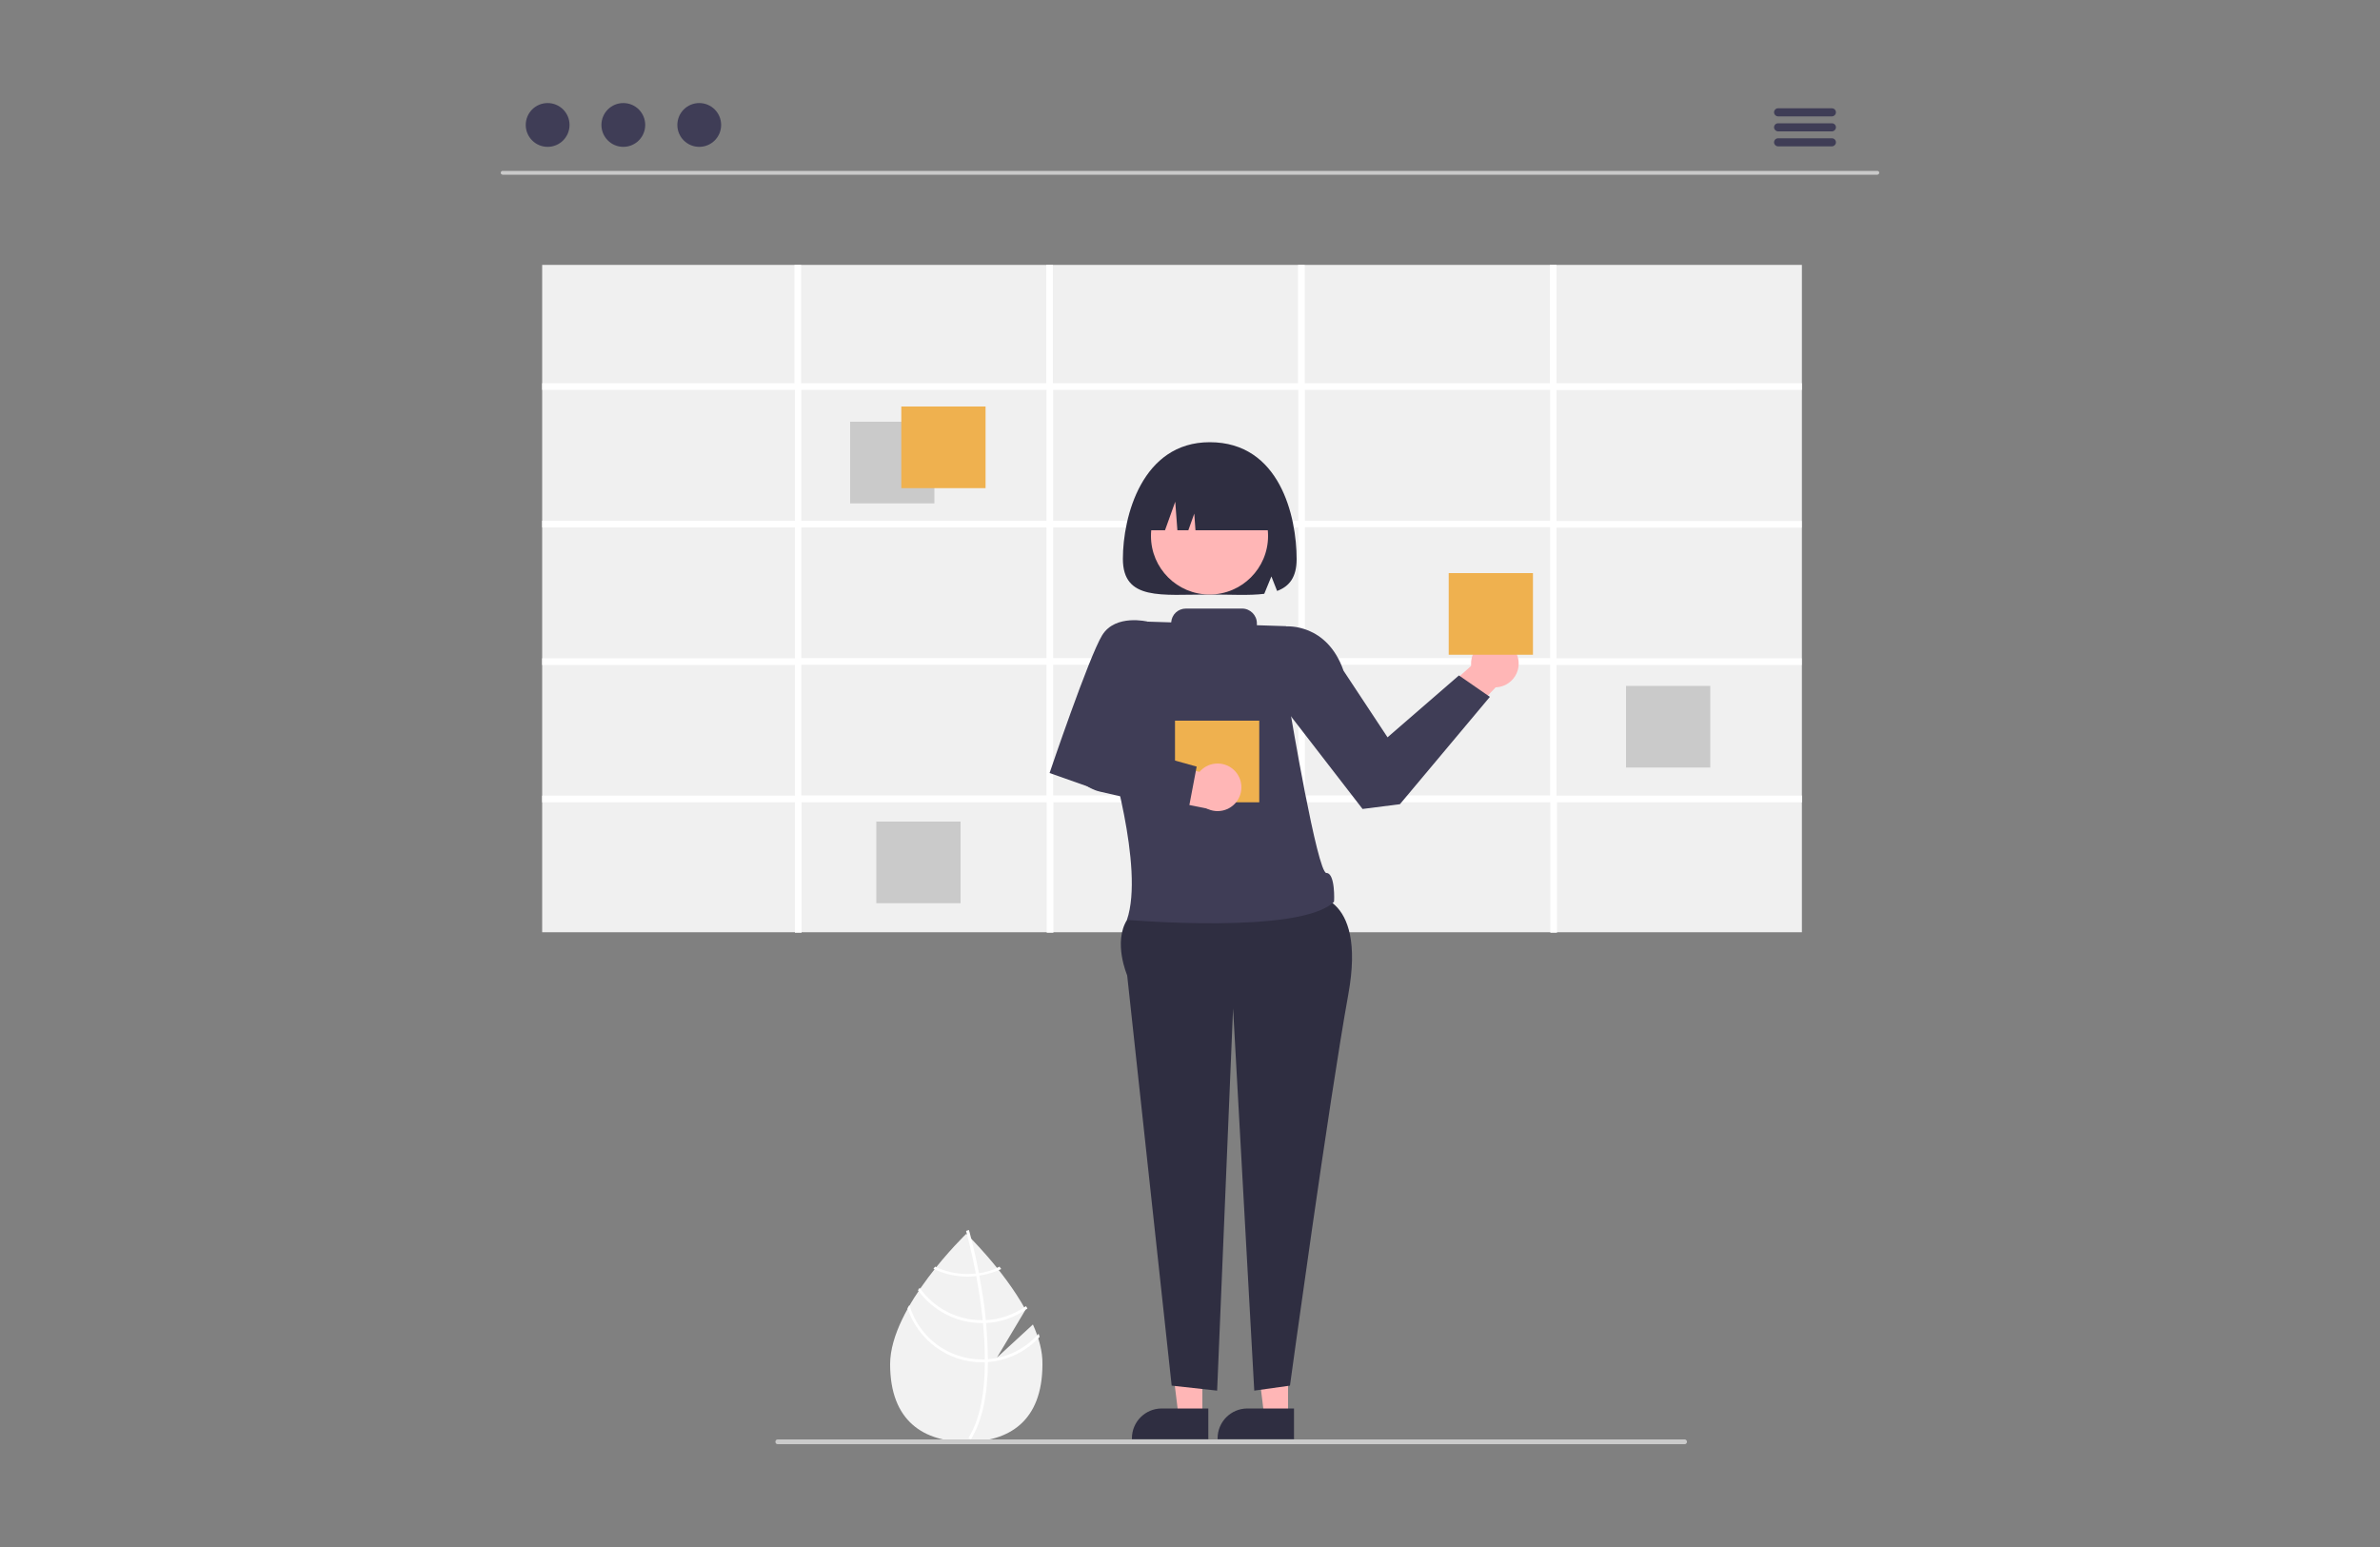 <?xml version="1.0" encoding="UTF-8"?> <!-- Generator: Adobe Illustrator 23.0.3, SVG Export Plug-In . SVG Version: 6.00 Build 0) --> <svg xmlns="http://www.w3.org/2000/svg" xmlns:xlink="http://www.w3.org/1999/xlink" version="1.1" id="ea02ba7f-3a41-458b-a9ee-53c1e5920f6c" x="0px" y="0px" width="1000px" height="650px" viewBox="0 0 1000 650" style="enable-background:new 0 0 1000 650;" xml:space="preserve"><rect x="0" y="0" width="1000" height="650" fill="#808080" stroke="none"/> <style type="text/css"> .st0{fill:#F2F2F2;} .st1{fill:#FFFFFF;} .st2{fill:#CACACA;} .st3{fill:#3F3D56;} .st4{fill:#F0F0F0;} .st5{fill:#EFB14F;} .st6{fill:#FFB6B6;} .st7{fill:#2F2E41;} </style> <path class="st0" d="M434,556.5l-15.1,13.9l12-20.1c-9.4-17.1-24.9-31.9-24.9-31.9s-32,30.7-32,54.8s14.3,32.6,32,32.6 c17.7,0,32-8.4,32-32.6C438.1,567.8,436.5,562.1,434,556.5z"></path> <path class="st1" d="M415.1,571.1v1.2c-0.1,13.8-2.4,24.6-7,32.2c-0.1,0.1-0.1,0.2-0.2,0.3l-0.5-0.3l-0.5-0.3 c5.1-8.2,6.9-19.8,6.9-31.9c0-0.4,0-0.8,0-1.2c0-5.1-0.3-10.3-0.8-15.3c0-0.4-0.1-0.8-0.1-1.2c-0.7-6.6-1.7-12.9-2.7-18.4 c-0.1-0.4-0.1-0.8-0.2-1.2c-1.8-9.3-3.6-16-4-17.5c0-0.2-0.1-0.3-0.1-0.3l0.6-0.2l0,0l0.6-0.2c0,0,0.1,0.4,0.3,1 c0.6,2.3,2.3,8.7,3.9,17c0.1,0.4,0.1,0.8,0.2,1.2c0.8,4.5,1.7,9.4,2.3,14.7c0.2,1.3,0.3,2.6,0.4,3.9c0,0.4,0.1,0.8,0.1,1.2 C414.8,561.3,415,566.4,415.1,571.1z"></path> <path class="st1" d="M411.1,535c-0.4,0.1-0.8,0.1-1.2,0.1c-1.1,0.1-2.2,0.2-3.3,0.2c-4.7,0-9.4-1-13.7-3.1c-0.2,0.3-0.5,0.6-0.7,0.9 c4.5,2.2,9.4,3.3,14.4,3.3c1.2,0,2.4-0.1,3.5-0.2c0.4,0,0.8-0.1,1.2-0.2c3.3-0.5,6.4-1.4,9.4-2.8c-0.3-0.3-0.5-0.6-0.7-1 C417.2,533.7,414.2,534.6,411.1,535z"></path> <path class="st1" d="M414.1,554.7c-0.4,0-0.8,0-1.2,0c-0.1,0-0.3,0-0.4,0c-10.4,0-20.1-5.1-26.1-13.6c-0.2,0.3-0.5,0.7-0.7,1 c6.2,8.6,16.2,13.8,26.8,13.8c0.2,0,0.3,0,0.5,0c0.4,0,0.8,0,1.2,0c6.3-0.3,12.3-2.4,17.5-6.1c-0.2-0.3-0.4-0.7-0.6-1 C426.1,552.3,420.2,554.4,414.1,554.7z"></path> <path class="st1" d="M415.1,571.1c-0.4,0-0.8,0.1-1.2,0.1c-0.4,0-0.9,0-1.3,0c-14.1,0-26.6-9.3-30.5-22.9c-0.3,0.5-0.5,0.9-0.8,1.4 c4.5,13.5,17.1,22.7,31.3,22.7c0.4,0,0.9,0,1.3,0c0.4,0,0.8,0,1.2-0.1c8.3-0.7,16.1-4.4,21.7-10.6c-0.1-0.4-0.3-0.9-0.4-1.3 C430.9,566.6,423.3,570.5,415.1,571.1z"></path> <path class="st2" d="M788.8,73.4H211.2c-0.5,0-0.8-0.4-0.8-0.8c0-0.5,0.4-0.8,0.8-0.8h577.6c0.5,0,0.8,0.4,0.8,0.8 C789.6,73,789.2,73.4,788.8,73.4z"></path> <circle class="st3" cx="230.1" cy="52.5" r="9.2"></circle> <circle class="st3" cx="261.9" cy="52.5" r="9.2"></circle> <circle class="st3" cx="293.8" cy="52.5" r="9.2"></circle> <path class="st3" d="M769.7,48.9h-22.6c-0.9,0-1.7-0.8-1.7-1.7c0-0.9,0.7-1.7,1.7-1.7h22.6c0.9,0,1.7,0.7,1.7,1.7 C771.4,48.1,770.6,48.9,769.7,48.9C769.7,48.9,769.7,48.9,769.7,48.9z"></path> <path class="st3" d="M769.7,55.2h-22.6c-0.9,0-1.7-0.8-1.7-1.7c0-0.9,0.7-1.7,1.7-1.7h22.6c0.9,0,1.7,0.7,1.7,1.7 C771.4,54.4,770.6,55.2,769.7,55.2C769.7,55.2,769.7,55.2,769.7,55.2z"></path> <path class="st3" d="M769.7,61.5h-22.6c-0.9,0-1.7-0.8-1.7-1.7c0-0.9,0.7-1.7,1.7-1.7h22.6c0.9,0,1.7,0.7,1.7,1.7 C771.4,60.7,770.6,61.5,769.7,61.5C769.7,61.5,769.7,61.5,769.7,61.5z"></path> <rect x="227.8" y="111.3" class="st4" width="529.3" height="280.4"></rect> <path class="st1" d="M757.1,163.8v-2.8H654v-49.7h-2.8v49.7h-103v-49.7h-2.8v49.7h-103v-49.7h-2.8v49.7h-103v-49.7h-2.8v49.7H227.8 v2.8h106.2v55H227.8v2.8h106.2v55H227.8v2.8h106.2v54.9H227.8v2.8h106.2v54.8h2.8v-54.8h103v54.8h2.8v-54.8h103v54.8h2.8v-54.8h103 v54.8h2.8v-54.8h103v-2.8H654v-54.9h103v-2.8H654v-54.9h103v-2.8H654v-55L757.1,163.8z M439.7,334.2h-103v-54.9h103V334.2z M439.7,276.5h-103v-54.9h103V276.5z M439.7,218.8h-103v-55h103V218.8z M545.5,334.2h-103v-54.9h103V334.2z M545.5,276.5h-103v-54.9 h103V276.5z M545.5,218.8h-103v-55h103V218.8z M651.3,334.2h-103v-54.9h103V334.2z M651.3,276.5h-103v-55h103V276.5z M651.3,218.8 h-103v-55h103V218.8z"></path> <rect x="357.2" y="177.2" class="st2" width="35.4" height="34.3"></rect> <rect x="683.2" y="288.2" class="st2" width="35.4" height="34.3"></rect> <rect x="368.2" y="345.2" class="st2" width="35.4" height="34.3"></rect> <rect x="378.7" y="170.8" class="st5" width="35.4" height="34.3"></rect> <polygon class="st6" points="580.5,313.3 622.5,275.9 634.9,282 584.5,334.9 "></polygon> <circle class="st6" cx="628.1" cy="278.8" r="10"></circle> <polygon class="st6" points="541.2,595.1 531.2,595.1 526.5,556.8 541.2,556.8 "></polygon> <path class="st7" d="M543.7,604.7l-32.1,0v-0.4c0-6.9,5.6-12.5,12.5-12.5h0l19.6,0L543.7,604.7z"></path> <polygon class="st6" points="505.2,595.1 495.2,595.1 490.5,556.8 505.2,556.8 "></polygon> <path class="st7" d="M507.7,604.7l-32.1,0v-0.4c0-6.9,5.6-12.5,12.5-12.5h0l19.6,0L507.7,604.7z"></path> <path class="st7" d="M549.5,375.9c0,0,25-2,17,42S542,582.2,542,582.2l-15,2.1l-8.9-160.6l-6.7,160.6l-19.1-2.1l-18.7-172.4 c0,0-6-13.9,0-23.4S549.5,375.9,549.5,375.9z"></path> <path class="st3" d="M533.5,266.9l6.9-3.7c0,0,17.1-1.5,24.1,18.6l18.5,28l30-26l13,9l-37.8,45.1l-15.7,2l-34-44L533.5,266.9z"></path> <path class="st7" d="M508.3,185.8c-28.5,0-36.5,31.3-36.5,49c0,17.7,16.3,15,36.5,15c8.7,0,16.6,0.5,22.9-0.3l3-7.3l2.4,6.1 c5.1-1.9,8.2-5.7,8.2-13.4C544.8,217.1,537.8,185.8,508.3,185.8z"></path> <circle class="st6" cx="508.2" cy="225.2" r="24.6"></circle> <path class="st7" d="M479.8,222.8L479.8,222.8h9.7l4.3-12l0.9,12h4.6l2.5-7l0.5,7h34.5l0,0c0-14.4-11.6-26-26-26h-5 C491.5,196.8,479.8,208.4,479.8,222.8z"></path> <rect x="608.7" y="240.8" class="st5" width="35.4" height="34.3"></rect> <path class="st3" d="M557.3,366.8c-3.8,0-15.1-67.4-15.1-67.4l-1.7-36.3l-12.4-0.4v-0.8c0-3.4-2.8-6.2-6.2-6.2h-23.6 c-3.3,0-6,2.5-6.2,5.8l-9.7-0.3l-16.9,53.6c0,0,15.5,49.8,8,71.7c0,0,73,6.3,87-7.6C560.6,378.8,561.1,366.8,557.3,366.8z"></path> <path class="st3" d="M486.5,267.9l-4.2-6.7c0,0-13.6-3.4-19.2,5.7s-22.1,57.9-22.1,57.9l17,6l19.3-27L486.5,267.9z"></path> <rect x="493.7" y="302.8" class="st5" width="35.4" height="34.3"></rect> <path class="st6" d="M466.5,315.2l-12.3-1.3l0,0c-2.8,6-0.2,13.2,5.8,16.1c0.9,0.4,1.8,0.7,2.8,0.9l48.7,9.7l-5.1-15.7L466.5,315.2z "></path> <circle class="st6" cx="511.6" cy="330.8" r="10"></circle> <path class="st3" d="M499.2,341.1l-37.1-8.5c-5.5-1.3-9.9-5.3-11.6-10.6l-1.5-4.6l9.6-7.6l44.2,12.3L499.2,341.1z"></path> <path class="st2" d="M707.8,606.8h-381c-0.6,0-1-0.4-1-1s0.4-1,1-1h381c0.6,0,1,0.4,1,1S708.4,606.8,707.8,606.8z"></path> </svg> 